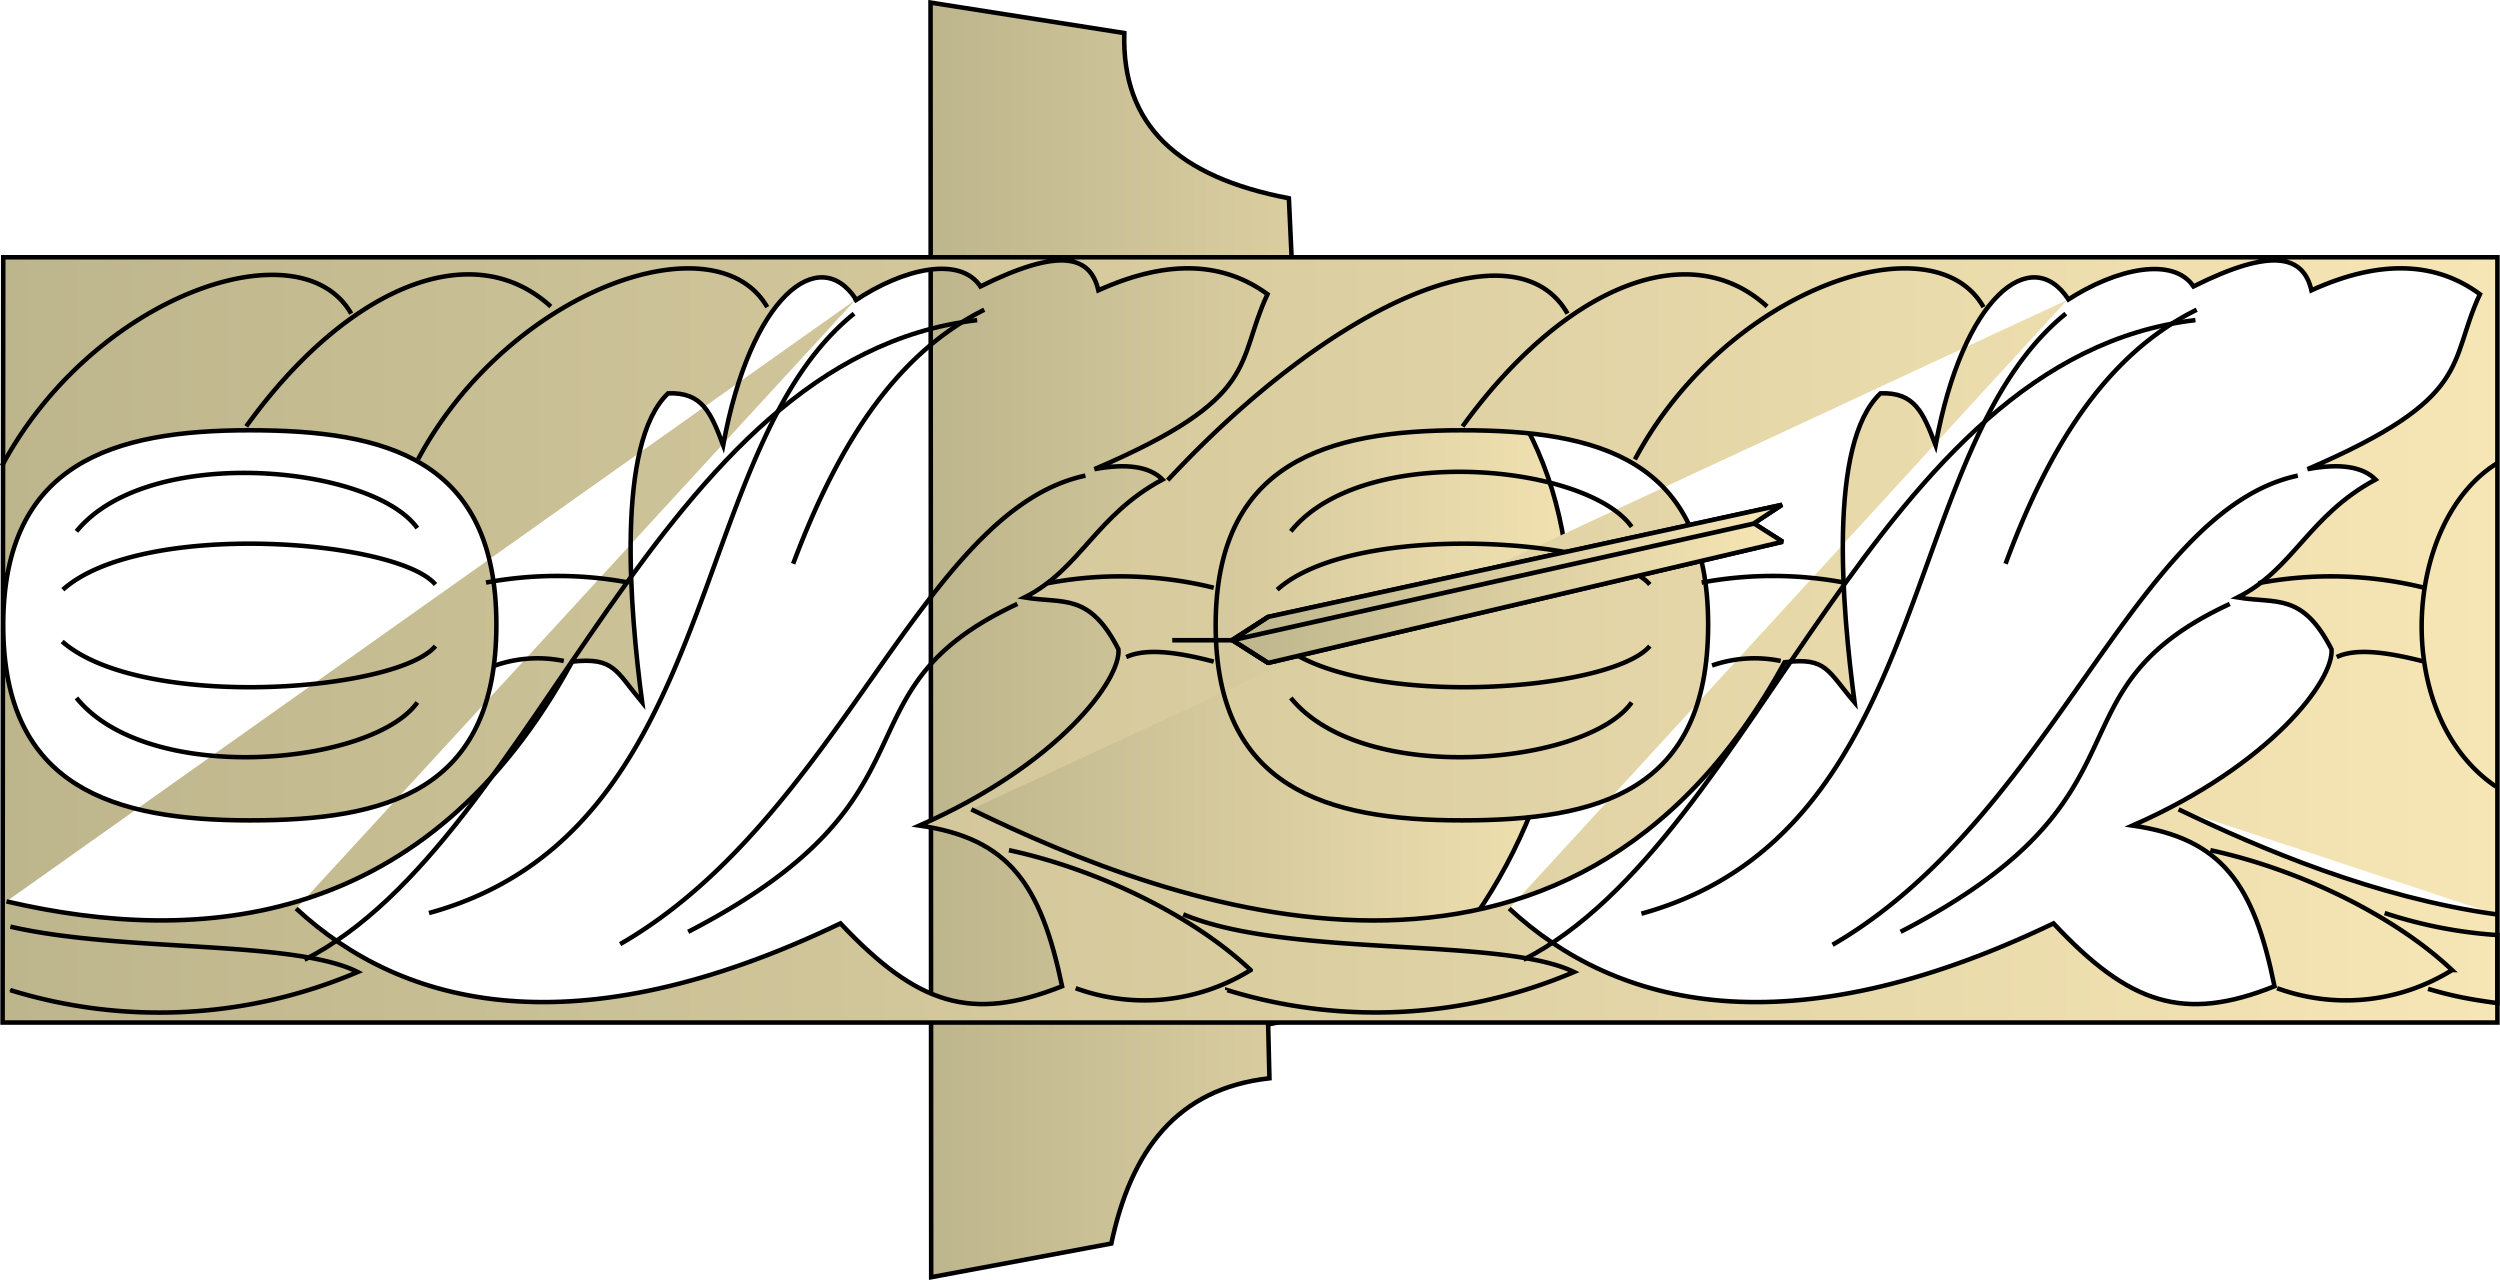 <svg xmlns="http://www.w3.org/2000/svg" xmlns:xlink="http://www.w3.org/1999/xlink" xml:space="preserve" style="shape-rendering:geometricPrecision;text-rendering:geometricPrecision;image-rendering:optimizeQuality;fill-rule:evenodd;clip-rule:evenodd" viewBox="0 0 3.858 1.975"><defs><linearGradient id="id0" x1="1.902" x2="2.751" y1=".901" y2=".901" gradientUnits="userSpaceOnUse"><stop offset="0" style="stop-color:#bdb58c"/><stop offset="1" style="stop-color:#f7e6b5"/></linearGradient><linearGradient xlink:href="#id0" id="id1" x1=".005" x2="3.854" y1="1.003" y2="1.003" gradientUnits="userSpaceOnUse"/><linearGradient xlink:href="#id0" id="id2" x1="1.436" x2="2.533" y1=".988" y2=".988" gradientUnits="userSpaceOnUse"/><style>.str0,.str1{stroke:#000;stroke-width:.007}.str1{stroke-linejoin:bevel}.fil2{fill:none}.fil3{fill:url(#id0)}</style></defs><g id="Layer_x0020_1"><path d="M1.437 1.971 1.436.004l.299.047c-.004.142.082.222.254.255l.005.108c.539.08.536.79.179 1.119l-.216.048.002.083c-.144.016-.214.113-.244.255z" class="str0" style="fill:url(#id2);fill-rule:nonzero"/><path d="M.005.397h3.849v1.181H.004zm1.494.852c.31.151.922.382 1.255-.227.065-.008.066.013.108.062-.019-.143-.042-.4.04-.477.053-.002.066.03.085.08.042-.23.148-.312.205-.225m.17.787c.127.061.303.136.49.162M.01 1.391c.3.07.65.04.873-.37.065-.007.067.014.108.063-.019-.143-.041-.4.04-.477.053-.002.066.03.085.08.042-.23.148-.312.205-.225m.935.202c.21 0 .38.044.38.3 0 .258-.17.302-.38.302s-.38-.05-.38-.301.17-.301.38-.301zm-1.87 0c.209 0 .38.044.38.3 0 .258-.171.302-.38.302-.21 0-.381-.05-.381-.301s.17-.301.38-.301zm2.803-.2c.078-.051.165-.068.196-.022.124-.062.17-.046.182.006.11-.05.195-.042.26.006-.05.107-.008.159-.266.27q.075-.014.105.016c-.104.056-.126.138-.213.182.06.01.1-.008.145.08.004.047-.093.178-.307.272.138.02.187.09.219.248-.14.056-.224.028-.341-.097-.409.196-.675.13-.84-.023M1.318.465c.077-.052.164-.07.195-.023.125-.062.17-.046.182.006.111-.05.195-.042.261.006-.05.107-.008.159-.267.27q.075-.014.105.016c-.104.056-.126.138-.213.182.06.01.1-.008.145.08.004.047-.093.178-.307.272.138.02.187.09.22.248-.141.056-.224.028-.342-.097-.409.196-.675.13-.84-.023" class="str0" style="fill:url(#id1)"/><path d="M.47 1.481c.363-.185.54-.929 1.038-.987m.843.987c.363-.185.54-.929 1.037-.987" class="fil2 str0"/><path d="M2.533 1.41c.456-.126.394-.715.655-.926m-2.526.925c.456-.125.394-.714.656-.925M3.095.87c.065-.176.153-.322.295-.392M1.224.87c.066-.176.154-.322.295-.392m1.309.98c.34-.197.465-.67.718-.724m-2.589.723c.34-.196.465-.669.718-.723m1.258.704c.408-.211.215-.37.508-.506m-2.379.506c.408-.211.216-.37.508-.506M1.617.9a.6.6 0 0 1 .256.007M3.485.9a.6.6 0 0 1 .256.007m-2.003.107c.03-.014.078-.008.135.007m1.733-.007c.029-.014.077-.008.135.007M2.626.899a.6.6 0 0 1 .22 0M.75.899a.6.6 0 0 1 .22 0m1.672.128a.2.2 0 0 1 .106-.007m-1.984.007A.2.2 0 0 1 .87 1.02M.118.82C.229.684.575.718.644.815M1.992.82c.111-.138.457-.104.526-.007m-2.4.264c.111.137.457.104.526.007m1.348-.007c.111.137.457.104.526.007M.097.91C.218.802.612.832.672.902M1.971.91c.121-.108.515-.078.575-.008M.096.99c.122.107.516.078.576.007M1.971.99c.121.107.515.078.575.007m-.989.315c.135.029.283.1.373.185a.31.31 0 0 1-.27.028m1.751-.213c.135.029.283.1.373.185a.31.31 0 0 1-.27.028m-1.62.003a.78.78 0 0 0 .535-.028c-.112-.055-.441-.021-.603-.089m-1.81.117A.78.78 0 0 0 .552 1.5c-.099-.05-.363-.03-.536-.07m3.731.096c.04.012.07.017.107.022v-.105a.7.7 0 0 1-.174-.034m.172-.195c-.163-.11-.144-.411.003-.5M.645.709c.141-.263.46-.373.539-.235m1.339.235c.14-.263.46-.373.538-.235M.003.719C.144.456.463.346.542.484m1.26.257c.262-.281.539-.395.617-.257M.38.658C.531.448.726.36.85.473m1.407.185c.152-.21.346-.298.47-.185m-.918.515h.241" class="fil2 str0"/><g id="_309297216"><path id="_309312024" d="M1.957.952 2.75.779l-.044.029-.805.18z" class="fil3 str1"/><path id="_309299520" d="m1.902.988.805-.18.044.028-.794.187z" class="fil3 str1"/><path d="M1.957.952 2.75.779l-.044.029-.805.18zm-.055.036.805-.18.044.028-.794.187z" class="fil3 str1"/></g><path d="m1.957.952-.055.036.055.035" class="fil2 str0"/></g></svg>